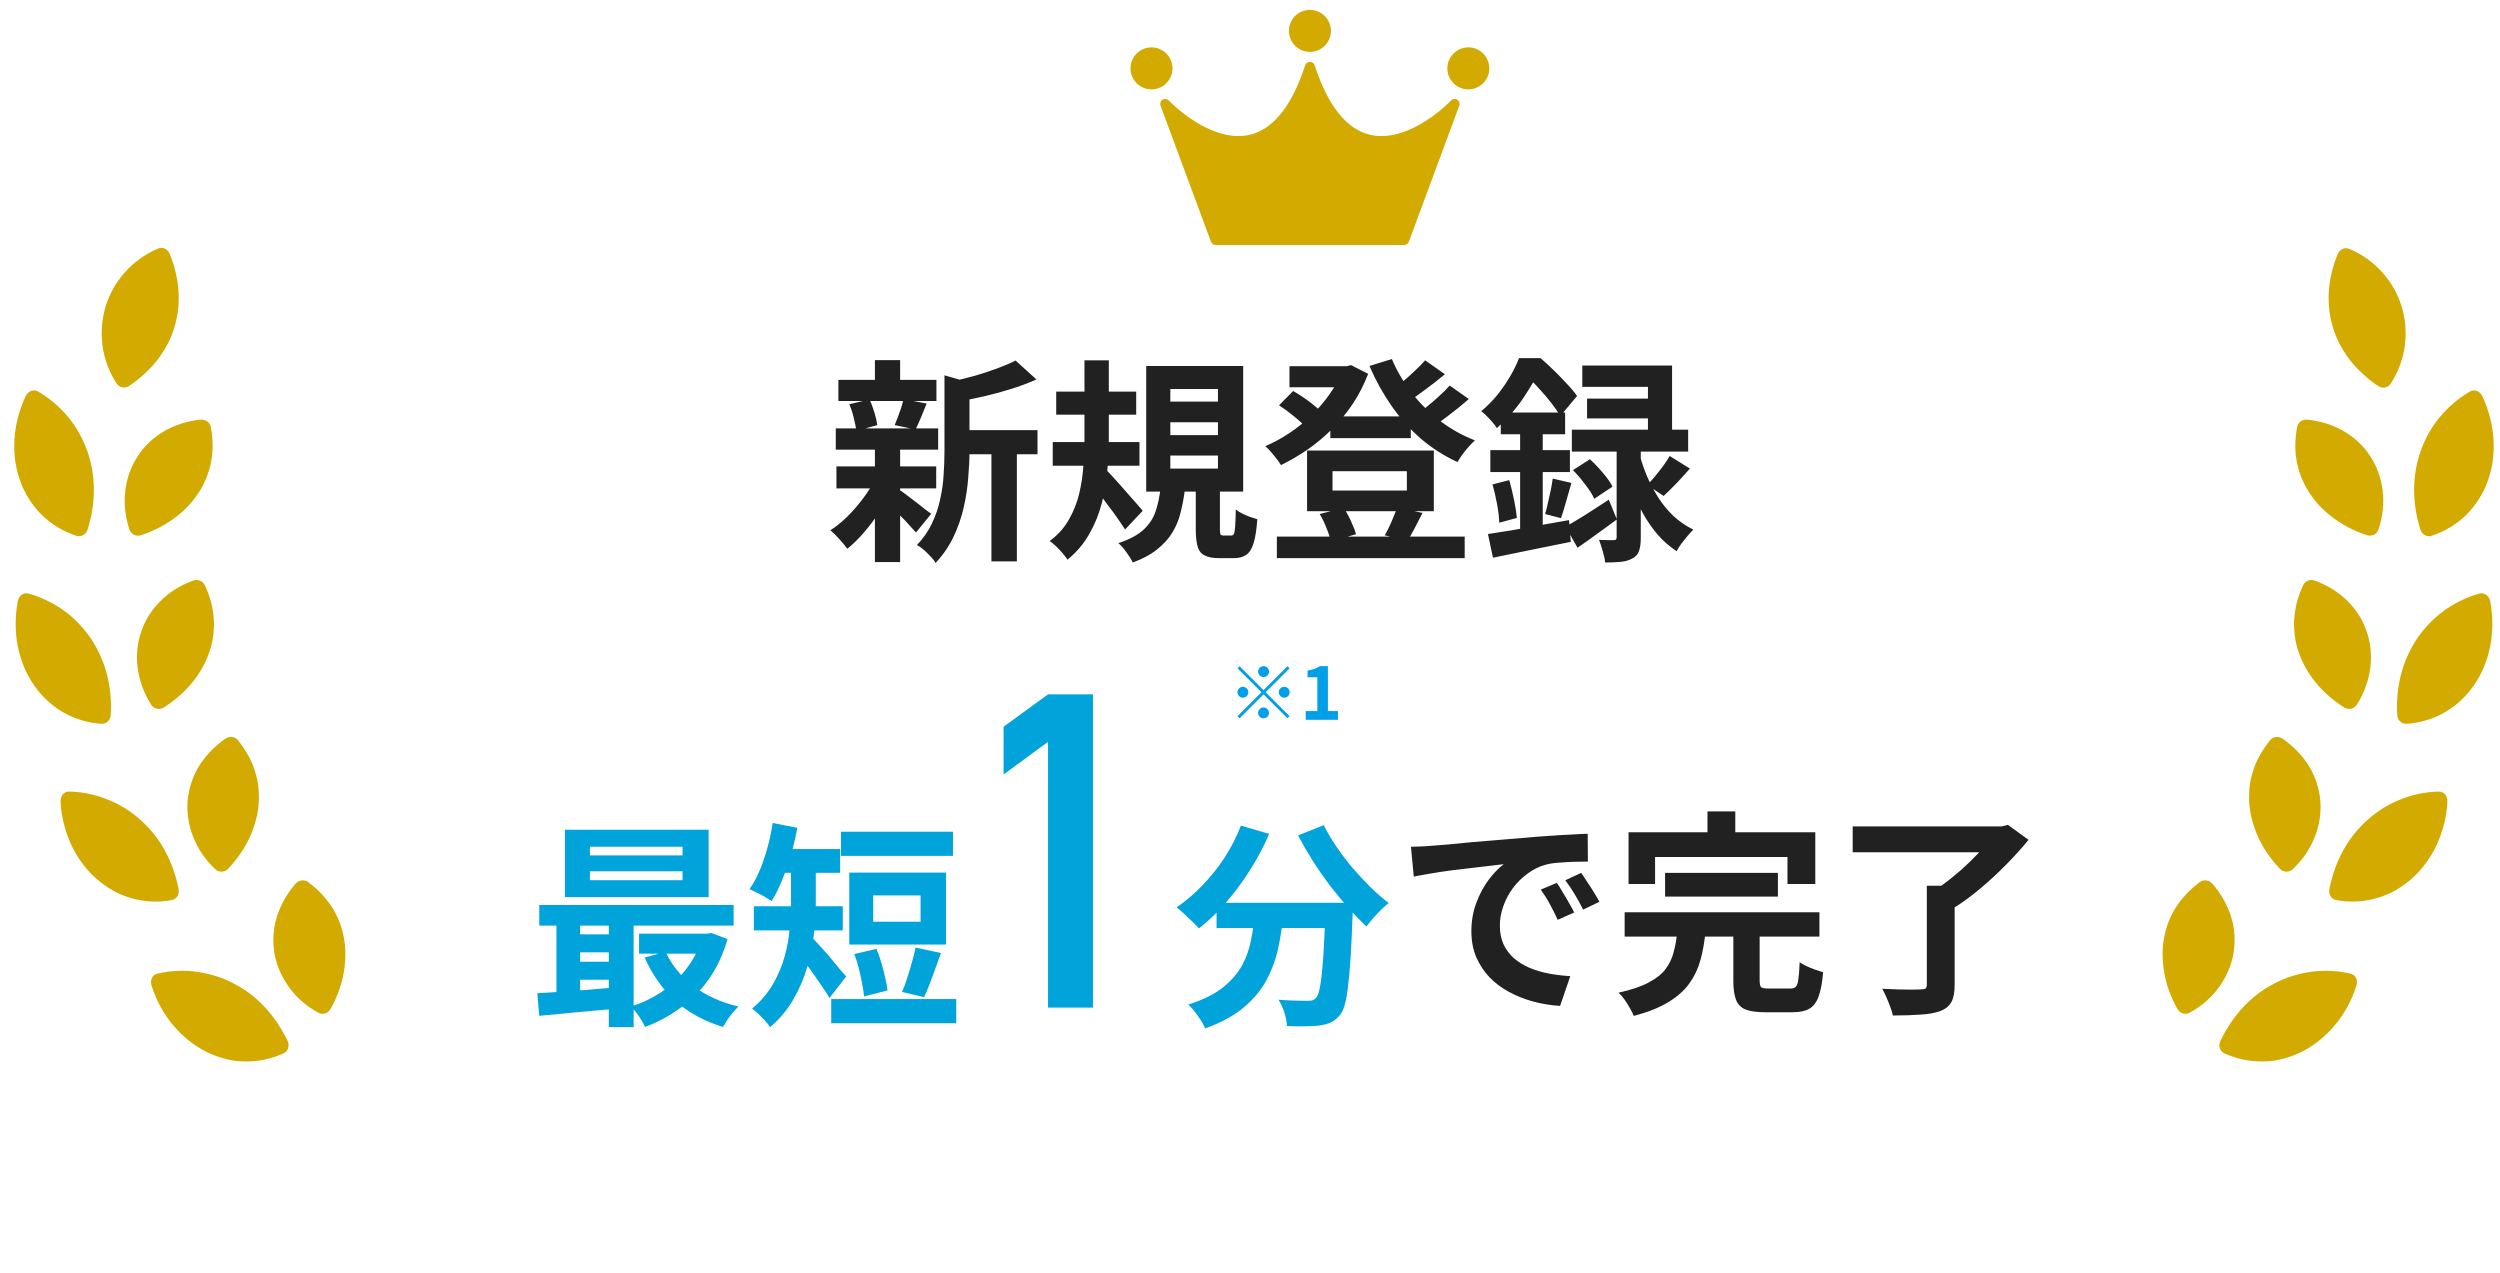 <svg width="161" height="82" viewBox="0 0 161 82" fill="none" xmlns="http://www.w3.org/2000/svg">
<path d="M10.148 16.02C8.487 16.738 7.297 18.122 6.803 19.731C6.322 21.344 6.509 23.151 7.498 24.68C7.682 24.971 8.037 25.038 8.324 24.848C8.699 24.598 9.038 24.329 9.34 24.041C9.646 23.755 9.931 23.455 10.169 23.137C10.29 22.979 10.4 22.817 10.503 22.651C10.608 22.487 10.71 22.319 10.799 22.148C10.981 21.806 11.117 21.451 11.227 21.086C11.676 19.631 11.605 18.01 10.925 16.34C10.793 16.022 10.462 15.88 10.148 16.018V16.02Z" fill="#D3AA00"/>
<path d="M1.645 25.525C0.782 27.377 0.705 29.389 1.323 31.029C1.467 31.44 1.671 31.827 1.902 32.186C2.135 32.545 2.401 32.875 2.699 33.171C3.307 33.764 4.053 34.215 4.898 34.5C5.22 34.608 5.542 34.429 5.646 34.089C6.203 32.301 6.158 30.583 5.623 29.039C5.339 28.267 4.952 27.543 4.419 26.893C3.88 26.242 3.238 25.669 2.456 25.217C2.16 25.046 1.809 25.176 1.641 25.527L1.645 25.525Z" fill="#D3AA00"/>
<path d="M13.572 27.492C13.884 29.077 13.58 30.492 12.812 31.702C12.609 32.005 12.396 32.293 12.141 32.565C11.889 32.837 11.602 33.092 11.284 33.327C10.661 33.797 9.928 34.192 9.081 34.466C8.76 34.571 8.438 34.411 8.331 34.089C7.772 32.395 8.013 30.67 8.87 29.379C9.283 28.729 9.865 28.189 10.542 27.786C11.213 27.383 12.021 27.124 12.895 27.026C13.229 26.988 13.519 27.192 13.575 27.492H13.572Z" fill="#D3AA00"/>
<path d="M1.143 38.73C0.77 40.736 1.187 42.696 2.192 44.13C3.189 45.571 4.716 46.483 6.509 46.613C6.849 46.639 7.115 46.386 7.131 46.033C7.241 44.161 6.768 42.509 5.869 41.145C5.644 40.805 5.376 40.485 5.098 40.187C4.819 39.889 4.509 39.613 4.172 39.364C3.836 39.115 3.467 38.892 3.082 38.703C2.699 38.511 2.29 38.351 1.856 38.229C1.526 38.136 1.218 38.349 1.141 38.73H1.143Z" fill="#D3AA00"/>
<path d="M13.186 37.68C13.354 38.047 13.5 38.41 13.591 38.774C13.638 38.955 13.672 39.137 13.701 39.317C13.735 39.496 13.756 39.676 13.77 39.856C13.798 40.213 13.772 40.57 13.731 40.922C13.691 41.273 13.61 41.618 13.494 41.962C13.04 43.322 12.047 44.611 10.552 45.559C10.268 45.739 9.915 45.663 9.729 45.377C8.782 43.869 8.584 42.14 9.097 40.675C9.226 40.308 9.378 39.96 9.589 39.63C9.798 39.301 10.045 38.995 10.323 38.717C10.604 38.438 10.914 38.185 11.263 37.964C11.617 37.743 11.999 37.552 12.412 37.396C12.726 37.277 13.058 37.402 13.184 37.68H13.186Z" fill="#D3AA00"/>
<path d="M3.901 51.635C3.945 52.66 4.227 53.613 4.614 54.468C4.823 54.891 5.066 55.285 5.337 55.647C5.473 55.828 5.613 56.002 5.763 56.166C5.917 56.328 6.079 56.48 6.245 56.624C6.576 56.91 6.93 57.161 7.301 57.368C7.67 57.575 8.075 57.731 8.481 57.848C9.301 58.077 10.152 58.13 11.042 57.97C11.381 57.909 11.567 57.603 11.502 57.252C11.137 55.414 10.296 53.917 9.07 52.824C8.466 52.275 7.773 51.827 6.987 51.513C6.221 51.191 5.372 50.999 4.47 50.976C4.126 50.966 3.882 51.248 3.905 51.635H3.901Z" fill="#D3AA00"/>
<path d="M15.322 47.669C15.819 48.299 16.206 48.946 16.407 49.635C16.524 49.973 16.603 50.318 16.64 50.67C16.66 50.846 16.668 51.023 16.67 51.203C16.676 51.379 16.674 51.556 16.662 51.734C16.639 52.091 16.575 52.453 16.477 52.814C16.378 53.177 16.261 53.53 16.098 53.888C15.778 54.596 15.298 55.305 14.696 55.943C14.469 56.186 14.098 56.205 13.857 55.97C12.558 54.748 11.964 53.11 12.082 51.574C12.149 50.802 12.394 50.05 12.791 49.377C13.205 48.696 13.78 48.088 14.501 47.582C14.775 47.391 15.128 47.43 15.324 47.667L15.322 47.669Z" fill="#D3AA00"/>
<path d="M9.764 63.48C10.373 65.438 11.719 66.939 13.271 67.73C13.665 67.924 14.07 68.076 14.481 68.184C14.686 68.238 14.893 68.281 15.103 68.311C15.314 68.338 15.527 68.354 15.738 68.358C16.587 68.376 17.436 68.208 18.247 67.843C18.555 67.705 18.672 67.351 18.52 67.03C17.701 65.352 16.528 64.096 15.065 63.346C14.706 63.152 14.329 62.995 13.936 62.868C13.541 62.744 13.134 62.653 12.726 62.59C11.9 62.471 11.028 62.497 10.146 62.7C9.81 62.777 9.644 63.109 9.764 63.478V63.48Z" fill="#D3AA00"/>
<path d="M19.84 56.802C21.127 57.765 21.903 58.985 22.148 60.408C22.215 60.76 22.247 61.123 22.242 61.498C22.242 61.686 22.229 61.875 22.211 62.067C22.195 62.254 22.172 62.446 22.138 62.637C22.004 63.405 21.725 64.199 21.289 64.978C21.123 65.275 20.78 65.375 20.486 65.21C18.912 64.357 17.945 62.906 17.674 61.392C17.613 61.007 17.591 60.62 17.613 60.235C17.633 59.852 17.7 59.467 17.819 59.084C18.049 58.322 18.45 57.593 19.021 56.926C19.238 56.673 19.591 56.622 19.842 56.802H19.84Z" fill="#D3AA00"/>
<path d="M150.549 16.357C149.87 18.026 149.797 19.646 150.245 21.099C150.358 21.462 150.494 21.818 150.674 22.159C150.762 22.329 150.863 22.497 150.97 22.661C151.072 22.827 151.183 22.988 151.303 23.146C151.542 23.464 151.827 23.764 152.133 24.051C152.435 24.337 152.774 24.607 153.149 24.858C153.433 25.047 153.789 24.98 153.972 24.69C154.961 23.162 155.151 21.356 154.669 19.745C154.176 18.138 152.985 16.754 151.325 16.038C151.011 15.899 150.68 16.044 150.547 16.359L150.549 16.357Z" fill="#D3AA00"/>
<path d="M147.939 27.491C147.627 29.077 147.931 30.492 148.699 31.702C148.903 32.004 149.116 32.293 149.37 32.565C149.623 32.837 149.909 33.092 150.227 33.327C150.851 33.797 151.583 34.192 152.43 34.466C152.752 34.571 153.074 34.411 153.181 34.089C153.739 32.395 153.498 30.67 152.642 29.379C152.229 28.729 151.647 28.188 150.969 27.786C150.298 27.383 149.491 27.124 148.616 27.026C148.283 26.988 147.992 27.191 147.937 27.491H147.939Z" fill="#D3AA00"/>
<path d="M159.869 25.525C160.731 27.377 160.808 29.389 160.191 31.029C160.046 31.44 159.843 31.827 159.612 32.186C159.379 32.545 159.113 32.875 158.815 33.171C158.207 33.763 157.46 34.215 156.615 34.5C156.294 34.608 155.972 34.429 155.867 34.089C155.31 32.3 155.356 30.583 155.891 29.039C156.175 28.267 156.562 27.543 157.095 26.893C157.634 26.242 158.276 25.669 159.057 25.217C159.353 25.046 159.703 25.176 159.873 25.527L159.869 25.525Z" fill="#D3AA00"/>
<path d="M148.328 37.68C148.16 38.047 148.014 38.41 147.923 38.774C147.876 38.955 147.842 39.137 147.813 39.316C147.779 39.496 147.758 39.676 147.744 39.855C147.716 40.213 147.742 40.57 147.783 40.922C147.823 41.273 147.904 41.618 148.02 41.962C148.474 43.322 149.467 44.611 150.962 45.559C151.246 45.738 151.599 45.663 151.785 45.377C152.732 43.869 152.93 42.139 152.416 40.675C152.288 40.307 152.136 39.96 151.925 39.63C151.716 39.301 151.469 38.995 151.191 38.716C150.91 38.438 150.6 38.185 150.251 37.964C149.897 37.743 149.514 37.552 149.102 37.396C148.788 37.277 148.456 37.402 148.33 37.68H148.328Z" fill="#D3AA00"/>
<path d="M160.371 38.73C160.744 40.736 160.327 42.696 159.322 44.13C158.325 45.571 156.797 46.483 155.005 46.613C154.665 46.639 154.399 46.386 154.383 46.033C154.272 44.161 154.746 42.509 155.644 41.145C155.87 40.805 156.138 40.485 156.416 40.187C156.695 39.889 157.005 39.613 157.342 39.364C157.678 39.115 158.047 38.892 158.432 38.703C158.815 38.511 159.226 38.351 159.658 38.229C159.988 38.136 160.296 38.349 160.373 38.73H160.371Z" fill="#D3AA00"/>
<path d="M146.192 47.669C145.695 48.299 145.308 48.946 145.106 49.635C144.99 49.973 144.911 50.318 144.873 50.67C144.854 50.846 144.846 51.023 144.844 51.203C144.838 51.379 144.84 51.556 144.852 51.734C144.875 52.091 144.939 52.453 145.037 52.814C145.136 53.177 145.252 53.53 145.416 53.888C145.736 54.596 146.216 55.305 146.818 55.943C147.045 56.186 147.416 56.205 147.657 55.97C148.956 54.748 149.55 53.11 149.432 51.574C149.365 50.802 149.12 50.05 148.723 49.377C148.308 48.696 147.734 48.088 147.013 47.582C146.739 47.391 146.386 47.43 146.19 47.667L146.192 47.669Z" fill="#D3AA00"/>
<path d="M157.613 51.635C157.569 52.66 157.287 53.613 156.9 54.468C156.691 54.891 156.448 55.285 156.178 55.647C156.041 55.828 155.901 56.002 155.751 56.166C155.597 56.328 155.435 56.48 155.27 56.624C154.938 56.91 154.585 57.161 154.213 57.368C153.844 57.575 153.44 57.731 153.033 57.848C152.214 58.077 151.363 58.13 150.472 57.97C150.133 57.909 149.947 57.603 150.012 57.252C150.378 55.414 151.219 53.917 152.445 52.824C153.049 52.275 153.742 51.827 154.527 51.513C155.293 51.191 156.142 50.999 157.044 50.976C157.388 50.966 157.633 51.248 157.609 51.635H157.613Z" fill="#D3AA00"/>
<path d="M141.674 56.801C140.386 57.765 139.611 58.985 139.366 60.408C139.299 60.76 139.267 61.123 139.271 61.498C139.271 61.685 139.285 61.875 139.303 62.066C139.318 62.254 139.342 62.446 139.376 62.637C139.51 63.405 139.788 64.198 140.225 64.978C140.39 65.274 140.734 65.375 141.028 65.209C142.601 64.356 143.569 62.906 143.839 61.391C143.9 61.006 143.922 60.619 143.9 60.234C143.881 59.852 143.814 59.467 143.695 59.084C143.464 58.322 143.063 57.593 142.493 56.926C142.276 56.673 141.922 56.622 141.672 56.801H141.674Z" fill="#D3AA00"/>
<path d="M151.749 63.48C151.141 65.438 149.795 66.939 148.243 67.73C147.848 67.924 147.444 68.076 147.033 68.184C146.828 68.237 146.62 68.281 146.411 68.311C146.2 68.338 145.987 68.354 145.775 68.358C144.927 68.376 144.078 68.208 143.266 67.843C142.958 67.704 142.842 67.351 142.994 67.029C143.815 65.351 144.986 64.096 146.449 63.346C146.808 63.152 147.185 62.994 147.578 62.868C147.973 62.743 148.379 62.653 148.788 62.59C149.613 62.471 150.486 62.497 151.368 62.7C151.704 62.777 151.87 63.109 151.749 63.478V63.48Z" fill="#D3AA00"/>
<path d="M93.446 6.473C93.551 6.363 93.718 6.341 93.848 6.421C93.978 6.501 94.031 6.661 93.979 6.803L90.729 15.568C90.682 15.694 90.563 15.776 90.429 15.776H78.287C78.153 15.776 78.035 15.694 77.988 15.568L74.737 6.803C74.685 6.661 74.739 6.501 74.869 6.421C74.997 6.341 75.165 6.363 75.27 6.473C75.277 6.48 75.952 7.189 76.94 7.813C77.666 8.273 78.692 8.763 79.753 8.763C79.985 8.763 80.219 8.739 80.453 8.687C81.984 8.342 83.196 6.835 84.052 4.207C84.095 4.076 84.217 3.986 84.355 3.986H84.362C84.5 3.986 84.623 4.076 84.666 4.207C85.523 6.836 86.733 8.343 88.265 8.687C89.564 8.979 90.892 8.373 91.778 7.813C92.764 7.189 93.441 6.48 93.448 6.473H93.446Z" fill="#D3AA00"/>
<path d="M94.56 5.755C93.813 5.755 93.208 5.15 93.208 4.403C93.208 3.656 93.813 3.05 94.56 3.05C95.307 3.05 95.913 3.656 95.913 4.403C95.913 5.15 95.307 5.755 94.56 5.755Z" fill="#D3AA00"/>
<path d="M72.907 4.921C72.621 4.231 72.949 3.44 73.639 3.154C74.329 2.868 75.12 3.196 75.406 3.886C75.692 4.576 75.364 5.367 74.674 5.653C73.984 5.939 73.193 5.611 72.907 4.921Z" fill="#D3AA00"/>
<path d="M83.109 2.507C82.824 1.817 83.151 1.026 83.841 0.74C84.532 0.454 85.323 0.782 85.609 1.472C85.894 2.162 85.567 2.953 84.877 3.239C84.187 3.525 83.395 3.197 83.109 2.507Z" fill="#D3AA00"/>
<path d="M37.991 56.11V56.684H43.955V56.11H37.991ZM37.991 54.528V55.088H43.955V54.528H37.991ZM36.381 53.436H45.635V57.776H36.381V53.436ZM34.729 58.28H47.245V59.61H34.729V58.28ZM41.155 60.128H45.733V61.416H41.155V60.128ZM36.885 60.17H40.063V61.332H36.885V60.17ZM36.885 61.934H40.063V63.096H36.885V61.934ZM42.863 61.29C43.255 62.149 43.852 62.886 44.655 63.502C45.467 64.118 46.433 64.557 47.553 64.818C47.45 64.921 47.333 65.047 47.203 65.196C47.072 65.355 46.951 65.518 46.839 65.686C46.727 65.854 46.633 66.004 46.559 66.134C45.355 65.77 44.333 65.21 43.493 64.454C42.662 63.698 42.004 62.77 41.519 61.668L42.863 61.29ZM45.229 60.128H45.537L45.817 60.086L46.853 60.478C46.573 61.449 46.176 62.303 45.663 63.04C45.149 63.768 44.543 64.384 43.843 64.888C43.152 65.402 42.387 65.817 41.547 66.134C41.453 65.929 41.318 65.696 41.141 65.434C40.963 65.182 40.795 64.977 40.637 64.818C41.178 64.65 41.691 64.426 42.177 64.146C42.671 63.866 43.119 63.535 43.521 63.152C43.922 62.77 44.267 62.345 44.557 61.878C44.855 61.412 45.079 60.912 45.229 60.38V60.128ZM34.603 63.964C35.079 63.936 35.611 63.904 36.199 63.866C36.787 63.82 37.407 63.773 38.061 63.726C38.714 63.67 39.372 63.614 40.035 63.558V64.93C39.092 65.014 38.154 65.098 37.221 65.182C36.297 65.276 35.466 65.355 34.729 65.42L34.603 63.964ZM39.209 58.714H40.805V66.148H39.209V58.714ZM35.835 58.742H37.361V64.468H35.835V58.742ZM54.161 53.562H61.371V55.116H54.161V53.562ZM53.531 64.342H61.581V65.896H53.531V64.342ZM55.015 61.444L56.443 61.108C56.564 61.388 56.671 61.692 56.765 62.018C56.858 62.336 56.937 62.648 57.003 62.956C57.077 63.264 57.129 63.54 57.157 63.782L55.645 64.174C55.626 63.932 55.584 63.652 55.519 63.334C55.463 63.017 55.393 62.695 55.309 62.368C55.225 62.032 55.127 61.724 55.015 61.444ZM58.963 61.024L60.601 61.374C60.479 61.72 60.353 62.065 60.223 62.41C60.101 62.756 59.98 63.087 59.859 63.404C59.737 63.712 59.621 63.983 59.509 64.216L58.095 63.88C58.207 63.628 58.314 63.334 58.417 62.998C58.529 62.662 58.631 62.322 58.725 61.976C58.827 61.631 58.907 61.314 58.963 61.024ZM56.233 57.664V59.358H59.285V57.664H56.233ZM54.693 56.194H60.923V60.828H54.693V56.194ZM50.941 55.48H52.537V58.126C52.537 58.714 52.499 59.363 52.425 60.072C52.35 60.772 52.21 61.486 52.005 62.214C51.799 62.942 51.501 63.647 51.109 64.328C50.726 65.01 50.222 65.616 49.597 66.148C49.522 66.027 49.41 65.887 49.261 65.728C49.121 65.57 48.976 65.42 48.827 65.28C48.677 65.14 48.547 65.033 48.435 64.958C49.004 64.473 49.452 63.946 49.779 63.376C50.115 62.798 50.367 62.2 50.535 61.584C50.703 60.968 50.81 60.366 50.857 59.778C50.913 59.181 50.941 58.626 50.941 58.112V55.48ZM49.877 54.682H54.105V56.208H49.877V54.682ZM48.547 58.364H54.273V59.918H48.547V58.364ZM52.229 60.31C52.322 60.394 52.448 60.525 52.607 60.702C52.765 60.87 52.938 61.062 53.125 61.276C53.321 61.491 53.507 61.71 53.685 61.934C53.862 62.149 54.025 62.345 54.175 62.522C54.324 62.69 54.431 62.812 54.497 62.886L53.419 64.272C53.297 64.048 53.139 63.801 52.943 63.53C52.756 63.25 52.56 62.966 52.355 62.676C52.149 62.387 51.949 62.116 51.753 61.864C51.557 61.603 51.389 61.384 51.249 61.206L52.229 60.31ZM49.765 53.002L51.347 53.31C51.244 53.898 51.104 54.486 50.927 55.074C50.759 55.653 50.567 56.199 50.353 56.712C50.147 57.216 49.928 57.655 49.695 58.028C49.583 57.954 49.438 57.865 49.261 57.762C49.093 57.66 48.915 57.566 48.729 57.482C48.551 57.389 48.397 57.314 48.267 57.258C48.631 56.745 48.939 56.11 49.191 55.354C49.452 54.589 49.643 53.805 49.765 53.002ZM67.494 47.773L64.63 49.876V46.804L67.494 44.715H70.386V64.888H67.494V47.773ZM78.346 58.14H85.92V59.764H78.346V58.14ZM85.36 58.14H87.124C87.124 58.14 87.124 58.187 87.124 58.28C87.124 58.364 87.124 58.467 87.124 58.588C87.124 58.7 87.119 58.794 87.11 58.868C87.072 59.923 87.03 60.833 86.984 61.598C86.937 62.354 86.881 62.984 86.816 63.488C86.76 63.992 86.69 64.394 86.606 64.692C86.522 64.991 86.419 65.215 86.298 65.364C86.111 65.588 85.915 65.747 85.71 65.84C85.514 65.934 85.28 65.999 85.01 66.036C84.776 66.074 84.468 66.092 84.086 66.092C83.703 66.102 83.302 66.097 82.882 66.078C82.872 65.826 82.816 65.537 82.714 65.21C82.611 64.893 82.485 64.618 82.336 64.384C82.728 64.412 83.092 64.431 83.428 64.44C83.764 64.45 84.016 64.454 84.184 64.454C84.314 64.454 84.422 64.445 84.506 64.426C84.59 64.398 84.674 64.342 84.758 64.258C84.87 64.137 84.958 63.871 85.024 63.46C85.098 63.04 85.164 62.424 85.22 61.612C85.276 60.791 85.322 59.732 85.36 58.434V58.14ZM79.914 53.17L81.734 53.702C81.388 54.514 80.973 55.298 80.488 56.054C80.012 56.81 79.494 57.506 78.934 58.14C78.383 58.775 77.809 59.326 77.212 59.792C77.109 59.671 76.969 59.526 76.792 59.358C76.614 59.181 76.432 59.008 76.246 58.84C76.068 58.672 75.91 58.537 75.77 58.434C76.348 58.042 76.899 57.576 77.422 57.034C77.954 56.484 78.434 55.882 78.864 55.228C79.293 54.566 79.643 53.88 79.914 53.17ZM85.248 53.142C85.472 53.59 85.742 54.048 86.06 54.514C86.377 54.981 86.722 55.438 87.096 55.886C87.478 56.325 87.866 56.74 88.258 57.132C88.659 57.524 89.051 57.865 89.434 58.154C89.284 58.266 89.116 58.416 88.93 58.602C88.752 58.78 88.58 58.962 88.412 59.148C88.253 59.335 88.118 59.508 88.006 59.666C87.614 59.302 87.217 58.896 86.816 58.448C86.414 57.991 86.018 57.51 85.626 57.006C85.243 56.493 84.879 55.966 84.534 55.424C84.188 54.874 83.876 54.332 83.596 53.8L85.248 53.142ZM80.838 58.616H82.672C82.606 59.4 82.499 60.166 82.35 60.912C82.2 61.659 81.953 62.364 81.608 63.026C81.272 63.689 80.782 64.296 80.138 64.846C79.503 65.388 78.663 65.85 77.618 66.232C77.552 66.074 77.459 65.901 77.338 65.714C77.216 65.528 77.086 65.341 76.946 65.154C76.806 64.977 76.666 64.823 76.526 64.692C77.468 64.394 78.215 64.025 78.766 63.586C79.316 63.138 79.732 62.653 80.012 62.13C80.292 61.598 80.483 61.034 80.586 60.436C80.698 59.839 80.782 59.232 80.838 58.616Z" fill="#00A3DA"/>
<path d="M81.373 43.601C81.277 43.601 81.194 43.567 81.126 43.499C81.058 43.43 81.023 43.348 81.023 43.251C81.023 43.155 81.058 43.072 81.126 43.004C81.194 42.935 81.277 42.901 81.373 42.901C81.47 42.901 81.552 42.935 81.621 43.004C81.689 43.072 81.723 43.155 81.723 43.251C81.723 43.348 81.689 43.43 81.621 43.499C81.552 43.567 81.47 43.601 81.373 43.601ZM81.373 44.446L82.913 42.906L83.049 43.041L81.509 44.581L83.049 46.121L82.913 46.257L81.373 44.717L79.829 46.261L79.693 46.126L81.238 44.581L79.698 43.041L79.833 42.906L81.373 44.446ZM80.393 44.581C80.393 44.678 80.359 44.76 80.291 44.828C80.222 44.897 80.14 44.931 80.043 44.931C79.947 44.931 79.865 44.897 79.796 44.828C79.728 44.76 79.693 44.678 79.693 44.581C79.693 44.485 79.728 44.402 79.796 44.334C79.865 44.266 79.947 44.231 80.043 44.231C80.14 44.231 80.222 44.266 80.291 44.334C80.359 44.402 80.393 44.485 80.393 44.581ZM82.353 44.581C82.353 44.485 82.388 44.402 82.456 44.334C82.524 44.266 82.607 44.231 82.703 44.231C82.8 44.231 82.882 44.266 82.951 44.334C83.019 44.402 83.053 44.485 83.053 44.581C83.053 44.678 83.019 44.76 82.951 44.828C82.882 44.897 82.8 44.931 82.703 44.931C82.607 44.931 82.524 44.897 82.456 44.828C82.388 44.76 82.353 44.678 82.353 44.581ZM81.373 45.561C81.47 45.561 81.552 45.595 81.621 45.664C81.689 45.732 81.723 45.815 81.723 45.911C81.723 46.008 81.689 46.09 81.621 46.158C81.552 46.227 81.47 46.261 81.373 46.261C81.277 46.261 81.194 46.227 81.126 46.158C81.058 46.09 81.023 46.008 81.023 45.911C81.023 45.815 81.058 45.732 81.126 45.664C81.194 45.595 81.277 45.561 81.373 45.561ZM84.089 46.355V45.794H84.836V43.615H84.206V43.186C84.38 43.155 84.529 43.117 84.654 43.074C84.781 43.027 84.9 42.968 85.008 42.897H85.517V45.794H86.166V46.355H84.089Z" fill="#00A0E9"/>
<path d="M90.865 54.534C91.145 54.524 91.411 54.515 91.663 54.506C91.915 54.487 92.106 54.473 92.237 54.464C92.526 54.445 92.881 54.417 93.301 54.38C93.731 54.333 94.207 54.286 94.729 54.24C95.261 54.193 95.826 54.146 96.423 54.1C97.02 54.053 97.641 54.002 98.285 53.946C98.77 53.899 99.251 53.862 99.727 53.834C100.213 53.796 100.67 53.768 101.099 53.75C101.538 53.722 101.921 53.703 102.247 53.694L102.261 55.486C102.009 55.486 101.72 55.49 101.393 55.5C101.067 55.509 100.74 55.528 100.413 55.556C100.096 55.574 99.811 55.616 99.559 55.682C99.139 55.794 98.747 55.985 98.383 56.256C98.019 56.517 97.702 56.83 97.431 57.194C97.17 57.548 96.965 57.936 96.815 58.356C96.666 58.766 96.591 59.182 96.591 59.602C96.591 60.059 96.671 60.465 96.829 60.82C96.997 61.165 97.221 61.464 97.501 61.716C97.79 61.958 98.126 62.164 98.509 62.332C98.892 62.49 99.302 62.612 99.741 62.696C100.189 62.78 100.651 62.836 101.127 62.864L100.469 64.782C99.881 64.744 99.307 64.651 98.747 64.502C98.197 64.352 97.678 64.147 97.193 63.886C96.708 63.624 96.283 63.307 95.919 62.934C95.564 62.551 95.28 62.117 95.065 61.632C94.86 61.137 94.757 60.586 94.757 59.98C94.757 59.308 94.865 58.692 95.079 58.132C95.294 57.562 95.56 57.068 95.877 56.648C96.204 56.218 96.526 55.887 96.843 55.654C96.582 55.691 96.264 55.728 95.891 55.766C95.527 55.803 95.13 55.85 94.701 55.906C94.281 55.952 93.852 56.004 93.413 56.06C92.975 56.116 92.55 56.181 92.139 56.256C91.738 56.321 91.374 56.386 91.047 56.452L90.865 54.534ZM100.259 56.858C100.381 57.026 100.507 57.226 100.637 57.46C100.777 57.684 100.913 57.912 101.043 58.146C101.174 58.37 101.286 58.575 101.379 58.762L100.315 59.238C100.138 58.846 99.965 58.5 99.797 58.202C99.638 57.903 99.447 57.6 99.223 57.292L100.259 56.858ZM101.827 56.214C101.949 56.382 102.079 56.578 102.219 56.802C102.369 57.016 102.513 57.24 102.653 57.474C102.793 57.698 102.91 57.898 103.003 58.076L101.953 58.58C101.767 58.206 101.585 57.875 101.407 57.586C101.239 57.296 101.039 56.998 100.805 56.69L101.827 56.214ZM107.231 56.214H114.497V57.74H107.231V56.214ZM104.627 58.748H117.171V60.316H104.627V58.748ZM108.015 60.008H109.835C109.77 60.652 109.663 61.254 109.513 61.814C109.364 62.364 109.126 62.868 108.799 63.326C108.482 63.774 108.034 64.175 107.455 64.53C106.877 64.884 106.13 65.183 105.215 65.426C105.159 65.276 105.075 65.108 104.963 64.922C104.861 64.735 104.744 64.548 104.613 64.362C104.483 64.184 104.357 64.04 104.235 63.928C105.038 63.75 105.677 63.536 106.153 63.284C106.639 63.032 107.003 62.747 107.245 62.43C107.497 62.103 107.675 61.739 107.777 61.338C107.889 60.927 107.969 60.484 108.015 60.008ZM111.627 59.728H113.321V63.144C113.321 63.368 113.354 63.512 113.419 63.578C113.494 63.634 113.657 63.662 113.909 63.662C113.965 63.662 114.054 63.662 114.175 63.662C114.297 63.662 114.432 63.662 114.581 63.662C114.731 63.662 114.871 63.662 115.001 63.662C115.132 63.662 115.235 63.662 115.309 63.662C115.459 63.662 115.571 63.624 115.645 63.55C115.729 63.475 115.785 63.316 115.813 63.074C115.851 62.822 115.879 62.453 115.897 61.968C116.019 62.052 116.168 62.136 116.345 62.22C116.523 62.304 116.705 62.378 116.891 62.444C117.087 62.509 117.26 62.565 117.409 62.612C117.353 63.284 117.255 63.806 117.115 64.18C116.975 64.562 116.775 64.824 116.513 64.964C116.261 65.113 115.911 65.188 115.463 65.188C115.379 65.188 115.253 65.188 115.085 65.188C114.927 65.188 114.749 65.188 114.553 65.188C114.367 65.188 114.189 65.188 114.021 65.188C113.863 65.188 113.741 65.188 113.657 65.188C113.116 65.188 112.696 65.127 112.397 65.006C112.108 64.884 111.907 64.674 111.795 64.376C111.683 64.077 111.627 63.676 111.627 63.172V59.728ZM109.961 52.252H111.753V54.8H109.961V52.252ZM104.879 53.596H116.905V56.928H115.113V55.192H106.587V56.928H104.879V53.596ZM124.087 57.04H125.879V63.438C125.879 63.914 125.809 64.278 125.669 64.53C125.529 64.791 125.287 64.987 124.941 65.118C124.596 65.239 124.171 65.314 123.667 65.342C123.163 65.379 122.575 65.398 121.903 65.398C121.847 65.146 121.749 64.852 121.609 64.516C121.479 64.189 121.348 63.909 121.217 63.676C121.544 63.694 121.875 63.708 122.211 63.718C122.557 63.727 122.86 63.732 123.121 63.732C123.392 63.722 123.579 63.718 123.681 63.718C123.84 63.718 123.947 63.699 124.003 63.662C124.059 63.615 124.087 63.526 124.087 63.396V57.04ZM119.313 53.218H129.085V54.884H119.313V53.218ZM128.455 53.218H128.917L129.309 53.12L130.639 54.086C130.219 54.599 129.743 55.126 129.211 55.668C128.679 56.209 128.119 56.727 127.531 57.222C126.953 57.707 126.379 58.127 125.809 58.482C125.725 58.36 125.613 58.23 125.473 58.09C125.333 57.94 125.189 57.796 125.039 57.656C124.899 57.506 124.769 57.385 124.647 57.292C125.011 57.058 125.38 56.788 125.753 56.48C126.136 56.172 126.5 55.85 126.845 55.514C127.191 55.178 127.503 54.846 127.783 54.52C128.063 54.193 128.287 53.899 128.455 53.638V53.218Z" fill="#212121"/>
<path d="M61.58 27.699H66.816V29.253H61.58V27.699ZM53.992 24.465H60.306V25.823H53.992V24.465ZM53.866 30.037H60.292V31.451H53.866V30.037ZM53.824 27.587H60.418V28.959H53.824V27.587ZM63.848 28.385H65.486V36.155H63.848V28.385ZM56.344 23.191H57.968V25.067H56.344V23.191ZM56.344 28.875H57.968V36.197H56.344V28.875ZM60.824 24.171L62.784 24.731C62.775 24.852 62.658 24.932 62.434 24.969V29.085C62.434 29.608 62.406 30.182 62.35 30.807C62.304 31.423 62.206 32.058 62.056 32.711C61.907 33.355 61.688 33.98 61.398 34.587C61.109 35.194 60.726 35.749 60.25 36.253C60.185 36.123 60.078 35.983 59.928 35.833C59.788 35.684 59.639 35.539 59.48 35.399C59.331 35.269 59.186 35.17 59.046 35.105C59.457 34.676 59.779 34.214 60.012 33.719C60.255 33.215 60.432 32.697 60.544 32.165C60.666 31.633 60.74 31.106 60.768 30.583C60.806 30.051 60.824 29.543 60.824 29.057V24.171ZM65.402 23.219L66.746 24.437C66.27 24.652 65.752 24.848 65.192 25.025C64.632 25.203 64.058 25.361 63.47 25.501C62.892 25.632 62.332 25.748 61.79 25.851C61.744 25.674 61.669 25.459 61.566 25.207C61.464 24.955 61.361 24.745 61.258 24.577C61.762 24.465 62.271 24.339 62.784 24.199C63.298 24.05 63.778 23.891 64.226 23.723C64.684 23.555 65.076 23.387 65.402 23.219ZM57.856 31.507C57.959 31.563 58.108 31.666 58.304 31.815C58.51 31.965 58.724 32.128 58.948 32.305C59.172 32.473 59.373 32.632 59.55 32.781C59.737 32.921 59.877 33.024 59.97 33.089L58.99 34.293C58.878 34.163 58.734 34.004 58.556 33.817C58.388 33.621 58.202 33.425 57.996 33.229C57.8 33.033 57.609 32.846 57.422 32.669C57.236 32.492 57.077 32.347 56.946 32.235L57.856 31.507ZM54.692 26.033L55.994 25.725C56.116 25.977 56.223 26.262 56.316 26.579C56.41 26.887 56.47 27.153 56.498 27.377L55.14 27.755C55.122 27.522 55.07 27.247 54.986 26.929C54.912 26.602 54.814 26.304 54.692 26.033ZM58.178 25.697L59.676 25.991C59.546 26.308 59.42 26.616 59.298 26.915C59.177 27.204 59.065 27.452 58.962 27.657L57.618 27.377C57.684 27.218 57.754 27.041 57.828 26.845C57.903 26.649 57.973 26.453 58.038 26.257C58.104 26.052 58.15 25.865 58.178 25.697ZM56.358 30.849L57.534 31.297C57.31 31.801 57.04 32.31 56.722 32.823C56.405 33.327 56.06 33.798 55.686 34.237C55.313 34.676 54.94 35.044 54.566 35.343C54.445 35.166 54.277 34.961 54.062 34.727C53.848 34.484 53.652 34.293 53.474 34.153C53.838 33.92 54.202 33.626 54.566 33.271C54.93 32.907 55.266 32.52 55.574 32.109C55.892 31.689 56.153 31.269 56.358 30.849ZM68.02 25.221H73.172V26.705H68.02V25.221ZM67.796 28.469H73.382V29.995H67.796V28.469ZM69.84 23.205H71.408V28.273C71.408 28.927 71.376 29.608 71.31 30.317C71.254 31.026 71.133 31.731 70.946 32.431C70.769 33.122 70.503 33.775 70.148 34.391C69.803 35.007 69.336 35.558 68.748 36.043C68.674 35.931 68.571 35.796 68.44 35.637C68.31 35.488 68.17 35.339 68.02 35.189C67.871 35.049 67.731 34.932 67.6 34.839C68.123 34.456 68.534 33.999 68.832 33.467C69.14 32.935 69.364 32.37 69.504 31.773C69.644 31.176 69.733 30.578 69.77 29.981C69.817 29.375 69.84 28.805 69.84 28.273V23.205ZM71.184 30.219C71.287 30.303 71.422 30.439 71.59 30.625C71.758 30.802 71.94 31.003 72.136 31.227C72.332 31.451 72.528 31.675 72.724 31.899C72.92 32.123 73.098 32.324 73.256 32.501C73.415 32.678 73.527 32.809 73.592 32.893L72.458 34.097C72.318 33.883 72.15 33.635 71.954 33.355C71.758 33.075 71.548 32.791 71.324 32.501C71.11 32.203 70.9 31.922 70.694 31.661C70.489 31.4 70.312 31.18 70.162 31.003L71.184 30.219ZM75.37 27.195V28.021H78.436V27.195H75.37ZM75.37 29.337V30.177H78.436V29.337H75.37ZM75.37 25.053V25.865H78.436V25.053H75.37ZM73.816 23.569H80.06V31.661H73.816V23.569ZM77.008 31.129H78.562V34.069C78.562 34.256 78.576 34.373 78.604 34.419C78.632 34.466 78.698 34.489 78.8 34.489C78.819 34.489 78.861 34.489 78.926 34.489C78.992 34.489 79.057 34.489 79.122 34.489C79.197 34.489 79.248 34.489 79.276 34.489C79.36 34.489 79.421 34.456 79.458 34.391C79.496 34.316 79.524 34.163 79.542 33.929C79.561 33.687 79.575 33.313 79.584 32.809C79.687 32.893 79.818 32.977 79.976 33.061C80.144 33.145 80.317 33.22 80.494 33.285C80.681 33.341 80.84 33.392 80.97 33.439C80.924 34.102 80.844 34.615 80.732 34.979C80.62 35.343 80.462 35.595 80.256 35.735C80.051 35.875 79.78 35.945 79.444 35.945C79.388 35.945 79.318 35.945 79.234 35.945C79.15 35.945 79.062 35.945 78.968 35.945C78.884 35.945 78.8 35.945 78.716 35.945C78.642 35.945 78.576 35.945 78.52 35.945C78.11 35.945 77.792 35.885 77.568 35.763C77.344 35.651 77.195 35.455 77.12 35.175C77.046 34.904 77.008 34.541 77.008 34.083V31.129ZM74.74 31.409H76.322C76.257 31.96 76.164 32.478 76.042 32.963C75.93 33.439 75.753 33.878 75.51 34.279C75.268 34.681 74.941 35.044 74.53 35.371C74.12 35.707 73.592 35.992 72.948 36.225C72.864 36.038 72.729 35.819 72.542 35.567C72.365 35.315 72.192 35.119 72.024 34.979C72.752 34.736 73.298 34.443 73.662 34.097C74.036 33.742 74.292 33.341 74.432 32.893C74.582 32.445 74.684 31.951 74.74 31.409ZM85.674 26.817H90.854V28.217H85.674V26.817ZM82.23 34.559H94.326V35.945H82.23V34.559ZM83.042 23.583H86.962V24.941H83.042V23.583ZM86.43 23.583H86.724L87.004 23.513L88.11 24.073C87.849 24.755 87.522 25.394 87.13 25.991C86.738 26.579 86.295 27.12 85.8 27.615C85.306 28.11 84.778 28.553 84.218 28.945C83.658 29.328 83.084 29.664 82.496 29.953C82.394 29.776 82.24 29.566 82.034 29.323C81.838 29.071 81.656 28.875 81.488 28.735C82.011 28.511 82.524 28.231 83.028 27.895C83.542 27.559 84.018 27.177 84.456 26.747C84.904 26.318 85.296 25.86 85.632 25.375C85.978 24.89 86.244 24.39 86.43 23.877V23.583ZM89.636 23.121C89.954 23.877 90.374 24.596 90.896 25.277C91.428 25.959 92.04 26.565 92.73 27.097C93.43 27.629 94.182 28.049 94.984 28.357C94.863 28.469 94.728 28.609 94.578 28.777C94.438 28.936 94.303 29.104 94.172 29.281C94.051 29.449 93.948 29.608 93.864 29.757C93.006 29.365 92.217 28.861 91.498 28.245C90.789 27.629 90.159 26.924 89.608 26.131C89.058 25.338 88.586 24.484 88.194 23.569L89.636 23.121ZM82.37 26.103L83.28 25.179C83.486 25.3 83.7 25.436 83.924 25.585C84.148 25.735 84.358 25.889 84.554 26.047C84.76 26.206 84.923 26.355 85.044 26.495L84.092 27.517C83.915 27.312 83.658 27.074 83.322 26.803C82.996 26.532 82.678 26.299 82.37 26.103ZM91.778 23.205L93.052 24.101C92.66 24.428 92.25 24.75 91.82 25.067C91.4 25.384 91.013 25.655 90.658 25.879L89.664 25.095C89.888 24.936 90.131 24.75 90.392 24.535C90.654 24.311 90.906 24.082 91.148 23.849C91.4 23.616 91.61 23.401 91.778 23.205ZM93.36 24.829L94.592 25.697C94.2 26.043 93.776 26.388 93.318 26.733C92.87 27.078 92.46 27.363 92.086 27.587L91.078 26.803C91.33 26.635 91.592 26.439 91.862 26.215C92.142 25.991 92.413 25.758 92.674 25.515C92.945 25.273 93.174 25.044 93.36 24.829ZM85.814 30.345V31.591H90.602V30.345H85.814ZM84.176 29.015H92.338V32.921H84.176V29.015ZM84.988 33.103L86.528 32.711C86.706 32.963 86.864 33.248 87.004 33.565C87.154 33.883 87.261 34.163 87.326 34.405L85.702 34.867C85.656 34.624 85.562 34.335 85.422 33.999C85.292 33.663 85.147 33.364 84.988 33.103ZM89.972 32.683L91.61 33.033C91.433 33.379 91.265 33.705 91.106 34.013C90.948 34.321 90.794 34.587 90.644 34.811L89.174 34.475C89.277 34.307 89.375 34.12 89.468 33.915C89.571 33.7 89.664 33.486 89.748 33.271C89.842 33.056 89.916 32.861 89.972 32.683ZM107.528 29.365L108.83 30.177C108.55 30.494 108.261 30.812 107.962 31.129C107.664 31.437 107.388 31.708 107.136 31.941L106.086 31.227C106.245 31.069 106.413 30.882 106.59 30.667C106.768 30.453 106.94 30.233 107.108 30.009C107.276 29.776 107.416 29.561 107.528 29.365ZM101.298 30.275L102.39 29.575C102.67 29.827 102.95 30.121 103.23 30.457C103.51 30.784 103.716 31.078 103.846 31.339L102.67 32.123C102.558 31.862 102.367 31.558 102.096 31.213C101.835 30.858 101.569 30.546 101.298 30.275ZM101.9 23.541H107.682V28.469H106.128V24.913H101.9V23.541ZM102.208 25.669H106.996V26.943H102.208V25.669ZM101.228 27.671H108.718V29.085H101.228V27.671ZM104.112 28.399H105.666V34.629C105.666 34.984 105.629 35.264 105.554 35.469C105.489 35.684 105.349 35.847 105.134 35.959C104.92 36.081 104.668 36.155 104.378 36.183C104.089 36.211 103.753 36.225 103.37 36.225C103.352 36.011 103.3 35.768 103.216 35.497C103.142 35.227 103.062 34.984 102.978 34.769C103.174 34.779 103.361 34.783 103.538 34.783C103.725 34.783 103.851 34.783 103.916 34.783C104 34.783 104.052 34.769 104.07 34.741C104.098 34.713 104.112 34.666 104.112 34.601V28.399ZM100.822 33.915C101.177 33.719 101.602 33.467 102.096 33.159C102.591 32.842 103.095 32.515 103.608 32.179L104.126 33.453C103.706 33.761 103.277 34.074 102.838 34.391C102.409 34.709 101.994 35.002 101.592 35.273L100.822 33.915ZM105.624 29.393C105.736 29.804 105.886 30.233 106.072 30.681C106.268 31.129 106.502 31.573 106.772 32.011C107.052 32.45 107.379 32.851 107.752 33.215C108.135 33.57 108.569 33.868 109.054 34.111C108.942 34.214 108.816 34.349 108.676 34.517C108.546 34.676 108.415 34.839 108.284 35.007C108.154 35.184 108.051 35.348 107.976 35.497C107.519 35.199 107.108 34.839 106.744 34.419C106.39 33.999 106.077 33.547 105.806 33.061C105.536 32.566 105.307 32.081 105.12 31.605C104.943 31.129 104.798 30.686 104.686 30.275L105.624 29.393ZM96.65 26.565H100.794V27.965H96.65V26.565ZM95.978 28.987H101.102V30.401H95.978V28.987ZM96.118 31.199L97.196 30.919C97.308 31.311 97.411 31.736 97.504 32.193C97.598 32.641 97.658 33.029 97.686 33.355L96.552 33.663C96.543 33.318 96.496 32.921 96.412 32.473C96.328 32.016 96.23 31.591 96.118 31.199ZM95.824 34.391C96.272 34.326 96.781 34.246 97.35 34.153C97.92 34.05 98.517 33.943 99.142 33.831C99.777 33.719 100.412 33.607 101.046 33.495L101.158 34.895C100.29 35.072 99.413 35.25 98.526 35.427C97.649 35.614 96.856 35.777 96.146 35.917L95.824 34.391ZM99.996 30.821L101.2 31.101C101.088 31.503 100.972 31.909 100.85 32.319C100.738 32.73 100.631 33.08 100.528 33.369L99.506 33.103C99.572 32.889 99.632 32.646 99.688 32.375C99.754 32.105 99.814 31.834 99.87 31.563C99.926 31.283 99.968 31.036 99.996 30.821ZM97.896 27.125H99.352V34.657L97.896 34.923V27.125ZM97.826 23.065H98.708V23.387H99.184V23.821C98.914 24.344 98.554 24.946 98.106 25.627C97.658 26.299 97.089 26.948 96.398 27.573C96.333 27.461 96.24 27.335 96.118 27.195C95.997 27.055 95.871 26.92 95.74 26.789C95.619 26.659 95.502 26.556 95.39 26.481C95.792 26.145 96.146 25.786 96.454 25.403C96.762 25.011 97.033 24.614 97.266 24.213C97.5 23.812 97.686 23.429 97.826 23.065ZM98.05 23.065H99.212C99.483 23.299 99.768 23.56 100.066 23.849C100.365 24.139 100.645 24.428 100.906 24.717C101.177 24.997 101.396 25.259 101.564 25.501L100.486 26.789C100.346 26.547 100.155 26.271 99.912 25.963C99.67 25.646 99.408 25.338 99.128 25.039C98.858 24.731 98.592 24.47 98.33 24.255H98.05V23.065Z" fill="#212121"/>
</svg>
